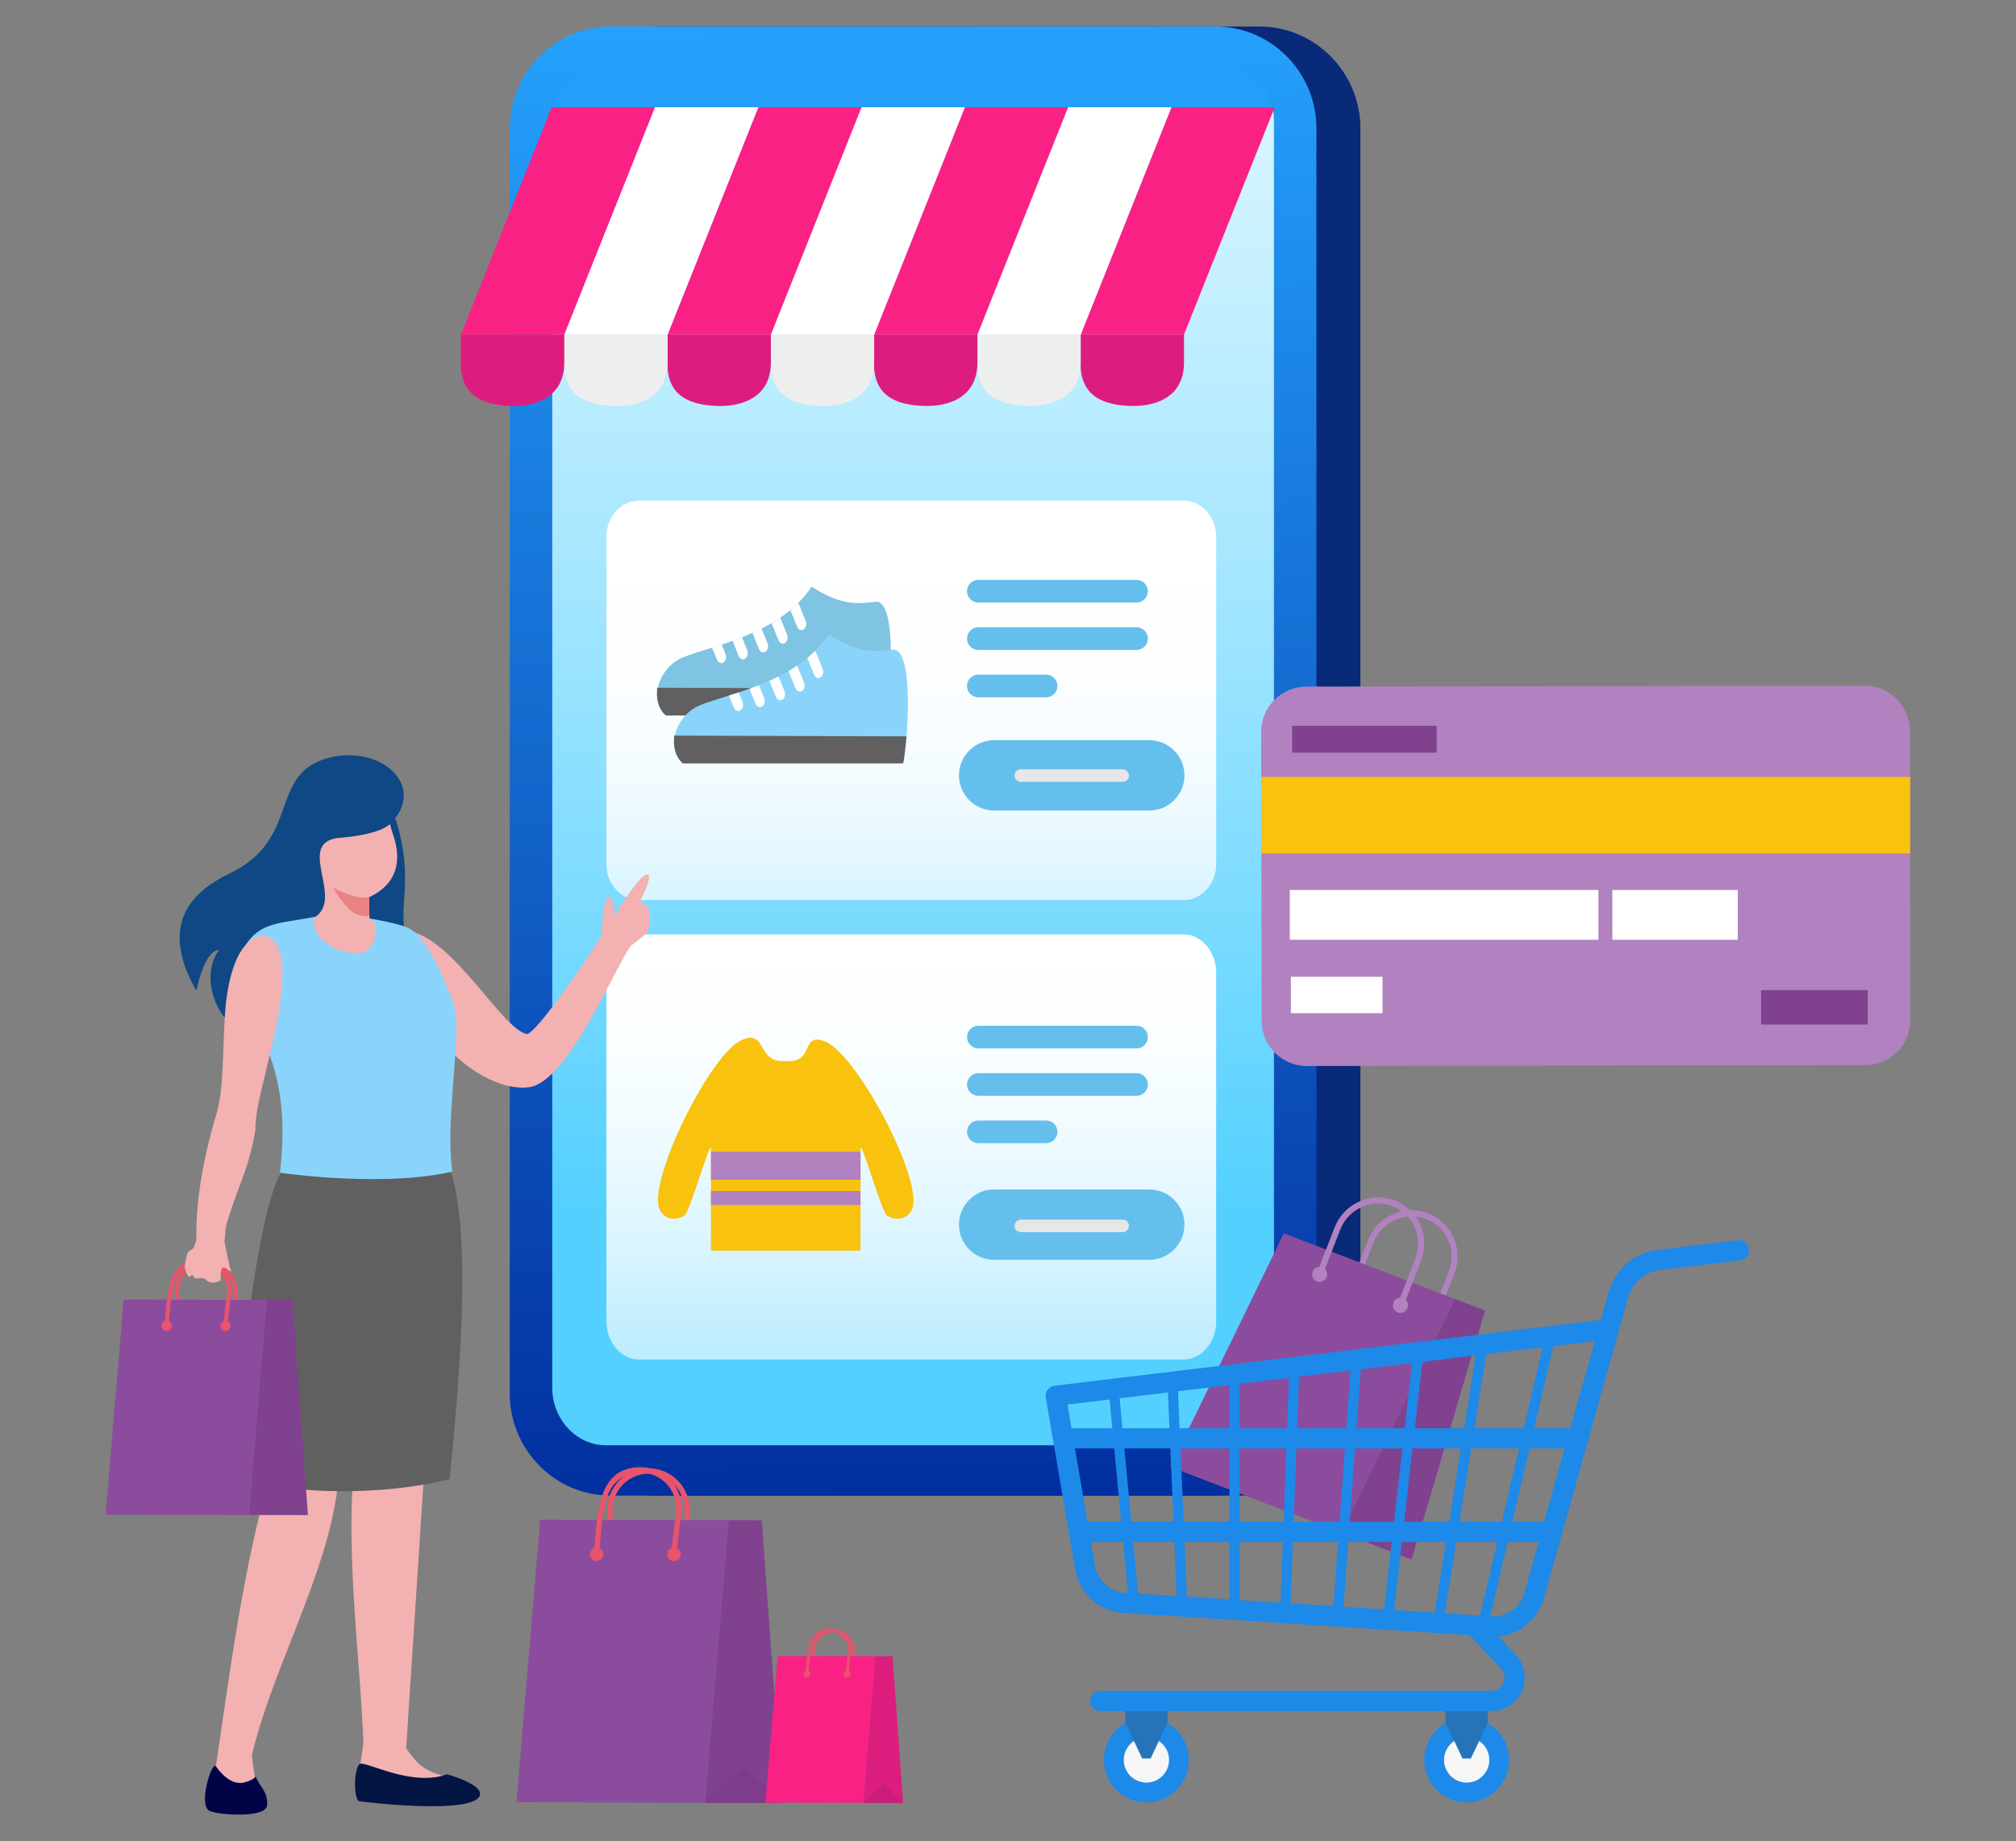 <?xml version="1.0" encoding="utf-8"?>
<!-- Generator: Adobe Illustrator 16.0.0, SVG Export Plug-In . SVG Version: 6.00 Build 0)  -->
<!DOCTYPE svg PUBLIC "-//W3C//DTD SVG 1.1//EN" "http://www.w3.org/Graphics/SVG/1.1/DTD/svg11.dtd">
<svg version="1.1" id="Calque_1" xmlns="http://www.w3.org/2000/svg" xmlns:xlink="http://www.w3.org/1999/xlink" x="0px" y="0px"
	 width="635.745px" height="580.611px" viewBox="0 0 635.745 580.611" enable-background="new 0 0 635.745 580.611"
	 xml:space="preserve">
<rect x="0" y="0" width="635.745" height="580.611" fill="#808080" stroke="none"/>
<g>
	<path fill-rule="evenodd" clip-rule="evenodd" fill="#092979" d="M206.4,8.362h190.798c17.489,0,31.798,14.459,31.798,32.133V439.5
		c0,17.672-14.309,32.134-31.798,32.134H206.4c-17.491,0-31.8-14.462-31.8-32.134V40.495C174.601,22.821,188.91,8.362,206.4,8.362"
		/>
	<g>
		<defs>
			<path id="SVGID_1_" d="M192.545,8.362h190.798c17.491,0,31.799,14.459,31.799,32.133V439.5c0,17.672-14.309,32.134-31.799,32.134
				H192.545c-17.491,0-31.799-14.462-31.799-32.134V40.495C160.746,22.821,175.054,8.362,192.545,8.362"/>
		</defs>
		<clipPath id="SVGID_2_">
			<use xlink:href="#SVGID_1_"  overflow="visible"/>
		</clipPath>
		<linearGradient id="SVGID_3_" gradientUnits="userSpaceOnUse" x1="292.11" y1="471.618" x2="283.781" y2="8.503">
			<stop  offset="0" style="stop-color:#022FA0"/>
			<stop  offset="0.678" style="stop-color:#197BDD"/>
			<stop  offset="1" style="stop-color:#24A1FB"/>
		</linearGradient>
		<rect x="160.746" y="8.362" clip-path="url(#SVGID_2_)" fill="url(#SVGID_3_)" width="254.396" height="463.271"/>
	</g>
	<g>
		<defs>
			<path id="SVGID_4_" d="M174.637,33.819c-0.318,1.379-0.487,2.818-0.487,4.296v399.513c0,9.947,7.633,18.144,16.895,18.144
				h193.799c9.262,0,16.897-8.196,16.897-18.144V38.115c0-1.478-0.169-2.917-0.488-4.296h-31.851h-32.572h-32.572h-32.572h-32.572
				h-32.57h-31.25H174.637z"/>
		</defs>
		<clipPath id="SVGID_5_">
			<use xlink:href="#SVGID_4_"  overflow="visible"/>
		</clipPath>
		<linearGradient id="SVGID_6_" gradientUnits="userSpaceOnUse" x1="287.953" y1="380.787" x2="287.928" y2="-43.047">
			<stop  offset="0" style="stop-color:#54D0FF"/>
			<stop  offset="0.2" style="stop-color:#78DAFF"/>
			<stop  offset="0.578" style="stop-color:#B6EBFF"/>
			<stop  offset="0.855" style="stop-color:#DCF6FF"/>
			<stop  offset="1" style="stop-color:#EBFAFF"/>
		</linearGradient>
		<rect x="174.149" y="33.819" clip-path="url(#SVGID_5_)" fill="url(#SVGID_6_)" width="227.592" height="421.952"/>
	</g>
	<g>
		<defs>
			<path id="SVGID_7_" d="M588.204,335.893l-176.053,0.283c-7.878,0.015-14.275-6.36-14.288-14.24l-0.148-91.127
				c-0.013-7.878,6.363-14.275,14.24-14.287l176.057-0.286c7.877-0.012,14.274,6.364,14.286,14.242l0.147,91.129
				C602.459,329.483,596.084,335.882,588.204,335.893"/>
		</defs>
		<clipPath id="SVGID_8_">
			<use xlink:href="#SVGID_7_"  overflow="visible"/>
		</clipPath>
		<rect x="397.703" y="216.224" clip-path="url(#SVGID_8_)" fill="#B182BF" width="204.757" height="119.967"/>
	</g>
	<rect x="397.752" y="244.998" fill-rule="evenodd" clip-rule="evenodd" fill="#F8C20F" width="204.617" height="24.11"/>
	<path fill-rule="evenodd" clip-rule="evenodd" fill="#80418E" d="M555.562,312.236h33.226c0.112,0,0.205,0.092,0.205,0.207v10.443
		c0,0.115-0.093,0.207-0.205,0.207h-33.226c-0.114,0-0.207-0.092-0.207-0.207v-10.443
		C555.354,312.328,555.448,312.236,555.562,312.236"/>
	<rect x="407.478" y="228.892" fill-rule="evenodd" clip-rule="evenodd" fill="#80418E" width="45.581" height="8.438"/>
	<rect x="406.736" y="280.649" fill-rule="evenodd" clip-rule="evenodd" fill="#FFFFFF" width="97.326" height="15.714"/>
	<rect x="508.456" y="280.649" fill-rule="evenodd" clip-rule="evenodd" fill="#FFFFFF" width="39.54" height="15.714"/>
	<rect x="407.074" y="308.025" fill-rule="evenodd" clip-rule="evenodd" fill="#FFFFFF" width="28.907" height="11.486"/>
	<path fill-rule="evenodd" clip-rule="evenodd" fill="#DD1D7E" d="M340.753,105.49h32.625v8.767c0,11.272-9.291,13.876-16.39,13.759
		c-9.28-0.154-16.235-3.218-16.235-13.319V105.49z"/>
	<polygon fill-rule="evenodd" clip-rule="evenodd" fill="#FA2185" points="401.974,33.819 369.402,33.819 340.808,105.49 
		373.378,105.49 	"/>
	<path fill-rule="evenodd" clip-rule="evenodd" fill="#EDEEEE" d="M308.182,105.49h32.626v8.767
		c0,11.272-9.292,13.876-16.392,13.759c-9.279-0.154-16.235-3.218-16.235-13.319V105.49z"/>
	<path fill-rule="evenodd" clip-rule="evenodd" fill="#DD1D7E" d="M275.61,105.49h32.626v8.767c0,11.272-9.292,13.876-16.391,13.759
		c-9.28-0.154-16.235-3.218-16.235-13.319V105.49z"/>
	<path fill-rule="evenodd" clip-rule="evenodd" fill="#EDEEEE" d="M243.038,105.49h32.626v8.767
		c0,11.272-9.292,13.876-16.391,13.759c-9.278-0.154-16.235-3.218-16.235-13.319V105.49z"/>
	<path fill-rule="evenodd" clip-rule="evenodd" fill="#DD1D7E" d="M210.467,105.49h32.626v8.767
		c0,11.272-9.292,13.876-16.391,13.759c-9.278-0.154-16.235-3.218-16.235-13.319V105.49z"/>
	<path fill-rule="evenodd" clip-rule="evenodd" fill="#EDEEEE" d="M177.896,105.49h32.625v8.767
		c0,11.272-9.292,13.876-16.391,13.759c-9.278-0.154-16.234-3.218-16.234-13.319V105.49z"/>
	<polygon fill-rule="evenodd" clip-rule="evenodd" fill="#FFFFFF" points="369.402,33.819 336.831,33.819 308.236,105.49 
		340.808,105.49 	"/>
	<polygon fill-rule="evenodd" clip-rule="evenodd" fill="#FA2185" points="336.831,33.819 304.259,33.819 275.664,105.49 
		308.236,105.49 	"/>
	<polygon fill-rule="evenodd" clip-rule="evenodd" fill="#FFFFFF" points="304.259,33.819 271.687,33.819 243.093,105.49 
		275.664,105.49 	"/>
	<polygon fill-rule="evenodd" clip-rule="evenodd" fill="#FA2185" points="271.687,33.819 239.115,33.819 210.521,105.49 
		243.093,105.49 	"/>
	<polygon fill-rule="evenodd" clip-rule="evenodd" fill="#FFFFFF" points="239.115,33.819 206.545,33.819 177.949,105.49 
		210.521,105.49 	"/>
	<path fill-rule="evenodd" clip-rule="evenodd" fill="#DD1D7E" d="M145.324,105.49h32.625v8.767c0,11.272-9.292,13.876-16.39,13.759
		c-9.279-0.154-16.234-3.218-16.234-13.319V105.49z"/>
	<polygon fill-rule="evenodd" clip-rule="evenodd" fill="#FA2185" points="206.545,33.819 173.973,33.819 145.377,105.49 
		177.949,105.49 	"/>
	<path fill-rule="evenodd" clip-rule="evenodd" fill="#239FF9" d="M206.545,33.819h-31.25h-0.661
		c0.446-1.803,1.185-3.496,2.161-5.025c3.012-4.714,8.294-7.869,14.249-7.869c64.303,0,128.46,0,193.799,0
		c7.886,0,14.592,5.533,16.411,12.895h-31.852h-32.572h-32.572h-32.572h-32.572H206.545z"/>
	<g>
		<defs>
			<path id="SVGID_9_" d="M201.536,157.868H373.22c5.664,0,10.3,5.088,10.3,11.308v103.383c0,6.219-4.636,11.308-10.3,11.308
				H201.536c-5.666,0-10.302-5.089-10.302-11.308V169.176C191.233,162.956,195.87,157.868,201.536,157.868"/>
		</defs>
		<clipPath id="SVGID_10_">
			<use xlink:href="#SVGID_9_"  overflow="visible"/>
		</clipPath>
		<linearGradient id="SVGID_11_" gradientUnits="userSpaceOnUse" x1="287.368" y1="355.967" x2="287.38" y2="157.867">
			<stop  offset="0" style="stop-color:#54D0FF"/>
			<stop  offset="0.063" style="stop-color:#75D9FF"/>
			<stop  offset="0.148" style="stop-color:#99E3FF"/>
			<stop  offset="0.239" style="stop-color:#B9ECFF"/>
			<stop  offset="0.339" style="stop-color:#D3F3FF"/>
			<stop  offset="0.448" style="stop-color:#E6F8FF"/>
			<stop  offset="0.573" style="stop-color:#F4FCFF"/>
			<stop  offset="0.728" style="stop-color:#FDFEFF"/>
			<stop  offset="1" style="stop-color:#FFFFFF"/>
		</linearGradient>
		<rect x="191.233" y="157.868" clip-path="url(#SVGID_10_)" fill="url(#SVGID_11_)" width="192.287" height="125.998"/>
	</g>
	<g>
		<defs>
			<path id="SVGID_12_" d="M201.536,294.671H373.22c5.664,0,10.3,5.412,10.3,12.03v110.002c0,6.617-4.636,12.031-10.3,12.031
				H201.536c-5.666,0-10.302-5.414-10.302-12.031V306.701C191.233,300.083,195.87,294.671,201.536,294.671"/>
		</defs>
		<clipPath id="SVGID_13_">
			<use xlink:href="#SVGID_12_"  overflow="visible"/>
		</clipPath>
		<linearGradient id="SVGID_14_" gradientUnits="userSpaceOnUse" x1="287.368" y1="505.445" x2="287.381" y2="294.679">
			<stop  offset="0" style="stop-color:#54D0FF"/>
			<stop  offset="0.082" style="stop-color:#6FD7FF"/>
			<stop  offset="0.233" style="stop-color:#9BE3FF"/>
			<stop  offset="0.387" style="stop-color:#BFEDFF"/>
			<stop  offset="0.54" style="stop-color:#DBF5FF"/>
			<stop  offset="0.694" style="stop-color:#EFFBFF"/>
			<stop  offset="0.847" style="stop-color:#FBFEFF"/>
			<stop  offset="1" style="stop-color:#FFFFFF"/>
		</linearGradient>
		<rect x="191.233" y="294.671" clip-path="url(#SVGID_13_)" fill="url(#SVGID_14_)" width="192.287" height="134.063"/>
	</g>
	<path fill="#B182BF" d="M427.966,405.226l5.199-13.403c1.282-3.305,3.764-5.776,6.75-7.121c2.987-1.34,6.463-1.541,9.74-0.289
		c3.275,1.26,5.716,3.729,7.023,6.716c1.306,2.989,1.475,6.479,0.194,9.783l-5.197,13.405c-0.192,0.495,0.048,1.048,0.54,1.237
		c0.492,0.187,1.046-0.062,1.237-0.556l5.198-13.404c2.944-7.593-0.772-16.087-8.301-18.973s-16.02,0.927-18.963,8.518l-5.2,13.405
		c-0.191,0.497,0.051,1.049,0.542,1.239C427.221,405.971,427.774,405.723,427.966,405.226"/>
	<polygon fill="#8C4C9D" points="458.833,409.637 404.844,388.938 369.013,462.562 423.001,483.261 	"/>
	<polygon fill="#80418E" points="468.304,413.268 458.833,409.637 423.001,483.261 445.147,491.749 	"/>
	<polygon fill="#80418E" points="423.001,483.261 437.953,477.502 445.147,491.749 	"/>
	<path fill="#B182BF" d="M413.94,401.021c0.477-1.23,1.855-1.849,3.076-1.381c1.221,0.469,1.824,1.845,1.345,3.077
		c-0.477,1.229-1.854,1.848-3.074,1.381C414.065,403.631,413.462,402.252,413.94,401.021"/>
	<path fill="#B182BF" d="M439.425,410.79c0.478-1.229,1.855-1.85,3.078-1.381c1.22,0.47,1.825,1.846,1.347,3.078
		c-0.479,1.231-1.857,1.848-3.076,1.381C439.551,413.399,438.948,412.022,439.425,410.79"/>
	<path fill="#B182BF" d="M417.437,401.188l5.198-13.405c1.281-3.303,3.764-5.776,6.749-7.121c2.988-1.34,6.463-1.54,9.739-0.286
		c3.277,1.26,5.717,3.728,7.026,6.715c1.306,2.99,1.475,6.479,0.195,9.783l-5.199,13.403c-0.191,0.497,0.048,1.051,0.542,1.24
		c0.491,0.187,1.045-0.062,1.237-0.556l5.199-13.406c2.942-7.592-0.773-16.085-8.305-18.974c-7.528-2.886-16.016,0.929-18.96,8.52
		l-5.199,13.406c-0.192,0.494,0.051,1.049,0.541,1.236C416.689,401.934,417.244,401.686,417.437,401.188"/>
	<path fill="#1D89E8" d="M449.128,555.003c0,7.396,5.997,13.391,13.393,13.391c7.396,0,13.392-5.994,13.392-13.391
		c0-7.397-5.997-13.393-13.392-13.393C455.125,541.61,449.128,547.605,449.128,555.003"/>
	<path fill="#F6F6F6" d="M455.382,555.003c0,3.942,3.196,7.139,7.14,7.139c3.943,0,7.138-3.196,7.138-7.139s-3.195-7.14-7.138-7.14
		C458.578,547.863,455.382,551.061,455.382,555.003"/>
	<polygon fill="#2673BA" points="462.519,539.563 469.14,539.563 469.14,543.33 463.842,554.538 461.195,554.538 455.899,543.33 
		455.899,539.563 	"/>
	<rect x="455.899" y="539.563" fill="#2673BA" width="13.241" height="3.767"/>
	<path fill="#1D89E8" d="M348.129,555.003c0,7.396,5.996,13.391,13.392,13.391s13.392-5.994,13.392-13.391
		c0-7.397-5.995-13.393-13.392-13.393S348.129,547.605,348.129,555.003"/>
	<path fill="#F6F6F6" d="M354.381,555.003c0,3.942,3.197,7.139,7.14,7.139c3.942,0,7.138-3.196,7.138-7.139s-3.196-7.14-7.138-7.14
		C357.578,547.863,354.381,551.061,354.381,555.003"/>
	<polygon fill="#2673BA" points="361.518,539.563 368.138,539.563 368.138,543.33 362.842,554.538 360.194,554.538 354.898,543.33 
		354.898,539.563 	"/>
	<rect x="354.898" y="539.563" fill="#2673BA" width="13.24" height="3.767"/>
	<path fill-rule="evenodd" clip-rule="evenodd" fill="#1D89E8" d="M337.913,450.391h12.851l-0.86-9.063l-13.267,1.595
		L337.913,450.391z M342.948,479.883h10.613l-2.194-23.116h-12.366L342.948,479.883z M436.455,507.524l2.418-21.265h-13.705
		l-1.481,20.44L436.455,507.524z M452.429,508.558l3.564-22.298h-13.912l-2.44,21.472L452.429,508.558z M466.74,509.48l5.415-23.221
		h-12.932l-3.596,22.504l9.498,0.613l0.104,0.007L466.74,509.48z M486.884,479.883l6.52-23.116h-11.099l-5.389,23.116H486.884z
		 M479.029,456.767h-15.092l-3.695,23.116h13.398L479.029,456.767z M468.693,427.019l-3.737,23.372h15.562l5.949-25.514
		L468.693,427.019z M448.542,429.444l-2.382,20.946h15.567l3.672-22.975L448.542,429.444z M371.99,450.391h15.726v-13.619
		l-16.226,1.953L371.99,450.391z M368.314,439.109l-15.245,1.834l0.897,9.447h14.83L368.314,439.109z M442.226,456.767h-14.918
		l-1.677,23.116h13.968L442.226,456.767z M442.807,479.883h14.206l3.694-23.116h-15.272L442.807,479.883z M424.109,456.767h-15.28
		l-0.865,23.116h14.469L424.109,456.767z M405.638,456.767h-14.732v23.116h13.87L405.638,456.767z M387.716,456.767h-15.453
		l0.989,23.116h14.464V456.767z M390.905,450.391h14.972l0.594-15.879l-15.566,1.876V450.391z M409.069,450.391h15.502l1.322-18.219
		l-16.217,1.955L409.069,450.391z M427.77,450.391h15.181l2.336-20.554l-16.168,1.947L427.77,450.391z M421.971,486.26h-14.244
		l-0.724,19.362l13.5,0.873L421.971,486.26z M404.535,486.26h-13.63v18.322l12.914,0.835L404.535,486.26z M387.716,486.26h-14.19
		l0.739,17.248l13.452,0.869V486.26z M370.332,486.26h-12.963l1.542,16.255l12.151,0.786L370.332,486.26z M370.061,479.883
		l-0.991-23.116h-14.499l2.193,23.116H370.061z M489.834,424.474l-6.043,25.917h11.412l7.755-27.496L489.834,424.474z
		 M470.966,509.756c4.521-0.045,8.521-3.099,9.751-7.445l4.497-16.051h-9.787l-5.462,23.428L470.966,509.756z M347,539.563h123.332
		c5.798,0,10.516-4.716,10.516-10.518c0-2.669-1.002-5.217-2.826-7.171l-5.439-5.832c6.686-0.698,12.419-5.439,14.274-12.007
		l23.519-83.947l3.073-10.901c1.305-4.707,5.271-8.116,10.106-8.698l25.171-3.029c1.75-0.213,2.996-1.8,2.786-3.548
		c-0.211-1.748-1.813-2.994-3.548-2.787l-25.171,3.033c-7.414,0.892-13.492,6.117-15.487,13.313l-2.473,8.771l-172.283,20.75
		c-0.867,0.104-1.653,0.559-2.175,1.26c-0.522,0.699-0.736,1.58-0.588,2.442l9.247,54.164c1.362,7.971,8.191,13.763,16.267,13.814
		l108.206,6.99l9.851,10.561c0.718,0.769,1.112,1.771,1.112,2.822c0,2.284-1.858,4.142-4.138,4.142H347
		c-1.762,0-3.187,1.426-3.187,3.188C343.813,538.138,345.237,539.563,347,539.563z M355.409,502.296
		c0.069,0,0.137,0.003,0.206,0.007l0.074,0.004l-1.523-16.047h-10.13l1.285,7.524C346.164,498.717,350.406,502.296,355.409,502.296z
		"/>
	<path fill="#F4B1B1" d="M129.791,313.4c9.876,21.675,27.166,30.901,37.153,29.441c12.21-1.785,26.771-37.354,31.926-44.475
		c1.116-0.979,4.82-3.811,4.939-3.874c0.568-0.298,3.112-8.967-2.012-10.139c0,0,2.092-4.113,2.716-6.469
		c0.766-2.876-0.995-2.421-2.347-0.942c-3.459,3.781-5.613,7.702-8.612,11.923c0.077-0.811-0.05-2.135-0.139-3.596
		c-0.042-0.699-0.469-1.655-0.82-1.97c-0.402-0.363-0.63-0.631-1.246,0.165c-1.205,1.558-1.579,9.599-1.648,11.628
		c-3.372,5.594-21.008,31.628-23.685,30.979c-7.785-1.892-22.109-28.585-36.11-32.27C128.228,292.723,124.884,306.013,129.791,313.4
		"/>
	<g>
		<defs>
			<path id="SVGID_15_" d="M123.652,255.007c8.972,25.08-0.749,31.87,6.442,45.845c0,0-8.001-0.449-9.066-0.143
				c-1.065,0.307-23.481-4.482-24.491-5.489c-1.009-1.004-6.746-16.936-6.746-16.936l15.471-21.04l10.677-3.27L123.652,255.007z"/>
		</defs>
		<use xlink:href="#SVGID_15_"  overflow="visible" fill-rule="evenodd" clip-rule="evenodd" fill="#0F4884"/>
		<clipPath id="SVGID_16_">
			<use xlink:href="#SVGID_15_"  overflow="visible"/>
		</clipPath>
	</g>
	<path fill-rule="evenodd" clip-rule="evenodd" fill="#F4B1B1" d="M134.9,439.646l0.302,2.503l-7.121,109.188
		c0.24,0.328,0.476,0.648,0.711,0.962c0.184,0.248,0.365,0.487,0.547,0.725c0.438,0.574,0.869,1.12,1.302,1.628
		c0.195,0.231,0.389,0.456,0.589,0.673c3.208,3.539,7.354,4.392,10.75,5.22c2.629,0.642,4.654,0.956,6.439,4.471
		c0.057,0.11,0.099,0.22,0.132,0.333c0.379,1.255-0.589,2.591-1.971,2.559l-31.154-0.975c-1.537-0.036-2.76-1.212-2.918-2.676
		c-0.021-0.205-0.026-0.417-0.003-0.632l2.079-13.6c0,0,0.001-0.021,0.008-0.056c-0.755-26.551-6.76-65.455-1.839-96.469
		c0,0-1.856-9.438-1.737-10.852C111.133,441.24,134.9,439.646,134.9,439.646"/>
	<path fill-rule="evenodd" clip-rule="evenodd" fill="#F4B1B1" d="M101.51,430.46c-1.353,11.686,6.798,18.618,5.446,30.304
		c-0.018,29.257-20.518,62.967-27.451,92.509c-0.23,0.976,1.516,10.268,1.316,11.238c-3.079,3.293-11.854,7.938-12.793-7.245
		c3.924-25.51,8.805-66.732,18.908-97.768l-6.38-30.938L101.51,430.46z"/>
	<path fill-rule="evenodd" clip-rule="evenodd" fill="#031542" d="M141.022,559.535c0,0,10.848,3.003,10.36,6.348
		c-0.984,6.754-38.22,2.294-38.418,2.047c-1.319-1.641-1.476-9.261,0.302-11.536C114.586,554.704,129.157,563.75,141.022,559.535"/>
	<path fill-rule="evenodd" clip-rule="evenodd" fill="#000446" d="M84.243,569.233c-0.237,4.337-15.9,3.092-18.257,1.791
		c-3.504-1.934,0.765-15.573,2.087-14.057c0,0,4.084,6.428,8.913,5.131c4.829-1.298,3.137-2.73,3.961-1.104
		C82.492,564.041,84.458,565.237,84.243,569.233"/>
	<path fill-rule="evenodd" clip-rule="evenodd" fill="#606060" d="M142.096,369.021c6.531,21.354,3.114,62.354-0.275,97.436
		c-24.523,6.203-60.612,4.521-69.628-2.983c6.017-45.756,9.979-90.117,19.589-98.212
		C112.031,318.648,139.127,357.182,142.096,369.021"/>
	<path fill-rule="evenodd" clip-rule="evenodd" fill="#8AD4FB" d="M76.202,298.93c-5.768,22.551,17.332,25.378,12.101,70.906
		c17.302,2.301,39.458,3.141,54.336-0.37c-2.379-16.752,3.201-44.218,0.572-52.394c-1.655-5.147-4.888-12.416-8.159-17.698
		c-3.865-6.24-5.656-7.052-12.844-8.637C102.583,286.407,81.641,286.816,76.202,298.93"/>
	<path fill-rule="evenodd" clip-rule="evenodd" fill="#F4B1B1" d="M116.441,282.917l0.047,6.561l0.823,0.715
		c3.217,3.518-0.377,10.637-4.08,10.379c-9.368,0.367-16.48-7.39-13.623-11.527l1.236-1.351l0.354-8.927
		c-0.484-0.032-3.98-2.067-5.024-2.399c-1.042-0.334-2.559-2.365-2.641-4.496c-0.08-2.131,3.203-1.407,3.203-1.407
		c-3.931-5.496-8.399-9.999-2.496-14.852c5.903-4.853,19.379-7.582,19.379-7.582l8.121-2.721c-1.058,2.78,0.223,12.11,2.242,17.949
		C126.849,271.557,125.139,278.858,116.441,282.917"/>
	<path fill-rule="evenodd" clip-rule="evenodd" fill="#E98385" d="M105,279.929c0,0,4.497,7.896,8.25,8.646
		c3.751,0.75,1.836,0.203,3.238,0.053l-0.047-5.71C113.845,283.307,111.314,283.075,105,279.929"/>
	<path fill-rule="evenodd" clip-rule="evenodd" fill="#0F4884" d="M106.544,264.246c0,0,12.083-0.623,16.451-4.333
		c12.141-12.154-3.348-25.509-19.889-20.78c-18.524,5.294-8.079,25.539-30.807,36.386c-16.719,7.979-19.805,20.381-10.361,36.915
		c0.045,0.032,2.18-12.367,7.117-12.944c-6.247,9.118,0.17,19.899,1.821,21.406c4.962-32.412,12.362-28.403,28.732-31.852
		C108.254,282.84,93.433,266.075,106.544,264.246"/>
	<path fill-rule="evenodd" clip-rule="evenodd" fill="#F4B1B1" d="M83.343,295.006c-6.45,0.207-10.318,8.333-11.857,19.423
		c-1.521,10.976-0.432,27.542-3.162,36.6c-6.463,21.447-6.808,35.713-6.171,43.827c0.345,4.404,4.634,8.412,7.302,4.599
		c2.106-3.012,0.289-8.176,2.345-14.677c4.156-13.136,6.582-15.928,8.758-28.621c-0.184-4.476,1.896-12.47,3.243-18.167
		C87.774,321.164,93.61,297.632,83.343,295.006"/>
	<path fill="#E8546B" d="M56.974,417.375l-0.63-9.899c0.015-2.41,0.993-4.58,2.566-6.157c1.573-1.578,3.733-2.546,6.12-2.541
		c2.385,0.004,4.535,0.984,6.088,2.564c1.554,1.585,2.507,3.761,2.493,6.17l0.63,9.899c-0.002,0.36,0.286,0.653,0.645,0.653
		c0.356,0.003,0.649-0.291,0.651-0.651l-0.631-9.899c0.031-5.537-4.387-10.034-9.87-10.045c-5.483-0.011-9.956,4.468-9.988,10.005
		l0.63,9.899c-0.002,0.36,0.287,0.653,0.645,0.653C56.681,418.029,56.972,417.735,56.974,417.375"/>
	<polygon fill="#8C4C9D" points="84.242,409.931 38.99,409.829 33.299,477.647 78.55,477.748 	"/>
	<polygon fill-rule="evenodd" clip-rule="evenodd" fill="#80418E" points="92.179,409.946 84.242,409.931 78.55,477.748 
		97.112,477.789 	"/>
	<path fill="#E8546B" d="M50.937,418.098c0.006-0.898,0.73-1.625,1.621-1.623c0.889,0.002,1.605,0.73,1.6,1.629
		c-0.006,0.897-0.731,1.625-1.62,1.622C51.649,419.726,50.932,418.995,50.937,418.098"/>
	<path fill="#E8546B" d="M69.498,418.137c0.006-0.896,0.73-1.624,1.622-1.624c0.888,0.003,1.607,0.73,1.601,1.631
		c-0.005,0.898-0.732,1.623-1.62,1.623C70.211,419.764,69.493,419.036,69.498,418.137"/>
	<path fill="#E8546B" d="M53.199,417.359c0.566-4.682,0.533-13.038,3.789-16.309c1.575-1.574,3.734-2.544,6.12-2.539
		c2.387,0.006,4.535,0.982,6.091,2.564c1.554,1.584,2.506,3.759,2.493,6.17l-1.225,10.149c-0.001,0.36,0.286,0.653,0.644,0.653
		c0.357,0.003,0.65-0.291,0.651-0.651l1.224-10.147c0.032-5.539-4.386-10.037-9.871-10.048
		c-10.901-0.022-10.264,12.295-11.211,20.155c-0.001,0.36,0.287,0.653,0.644,0.653C52.906,418.011,53.197,417.72,53.199,417.359"/>
	<path fill-rule="evenodd" clip-rule="evenodd" fill="#F4B1B1" d="M71.128,388.249l-0.382,3.05l1.66,8.105
		c0.359,0.883,1.09,2.398-0.799,0.797c-2.677-2.273-1.854,3.52-2.021,3.604c-2.647,1.301-4.003,0.451-4.86-0.401
		c-0.72-0.72-3.161-0.005-3.348-0.334c-0.657-1.143-0.738-1.104-1.707-0.426c-0.421,0.295-1.496-2.688-1.422-3.236
		c1.219-9.119,2.402-1.184,4.056-10.387C63.225,383.9,70.389,386.428,71.128,388.249"/>
	<path fill="#E8546B" d="M193.963,489.173l-0.829-13.005c0.019-3.166,1.305-6.017,3.37-8.091c2.066-2.069,4.906-3.342,8.04-3.337
		c3.134,0.009,5.957,1.293,7.999,3.37c2.042,2.081,3.292,4.939,3.274,8.106l0.829,13.003c-0.002,0.474,0.375,0.859,0.845,0.862
		c0.471,0,0.853-0.384,0.856-0.857l-0.83-13.005c0.042-7.274-5.76-13.182-12.964-13.197s-13.079,5.869-13.122,13.144l0.83,13.005
		c-0.003,0.474,0.376,0.857,0.845,0.859C193.576,490.03,193.959,489.646,193.963,489.173"/>
	<polygon fill="#8C4C9D" points="229.784,479.394 170.337,479.26 162.86,568.351 222.307,568.483 	"/>
	<polygon fill-rule="evenodd" clip-rule="evenodd" fill="#80418E" points="240.211,479.416 229.784,479.394 222.307,568.483 
		246.689,568.539 	"/>
	<polygon fill="#7D3C8C" points="222.307,568.483 234.563,556.791 246.689,568.539 	"/>
	<path fill="#E8546B" d="M186.032,490.122c0.006-1.181,0.959-2.134,2.128-2.132s2.109,0.961,2.103,2.142
		c-0.006,1.18-0.959,2.132-2.128,2.129C186.966,492.259,186.024,491.303,186.032,490.122"/>
	<path fill="#E8546B" d="M210.415,490.172c0.006-1.178,0.959-2.132,2.13-2.129c1.166,0.001,2.109,0.96,2.103,2.139
		c-0.007,1.179-0.961,2.135-2.128,2.132C211.349,492.312,210.408,491.353,210.415,490.172"/>
	<path fill="#E8546B" d="M189.003,489.152c0.743-6.151,0.7-17.128,4.978-21.423c2.068-2.071,4.904-3.344,8.039-3.34
		c3.136,0.009,5.958,1.295,8.001,3.371c2.041,2.08,3.291,4.939,3.275,8.104l-1.608,13.334c-0.002,0.475,0.374,0.859,0.846,0.859
		c0.47,0.003,0.853-0.383,0.855-0.857l1.609-13.331c0.041-7.274-5.763-13.182-12.967-13.197
		c-14.322-0.028-13.482,16.151-14.728,26.475c-0.002,0.475,0.377,0.86,0.846,0.862C188.618,490.01,189.001,489.626,189.003,489.152"
		/>
	<path fill="#E8546B" d="M257.479,527.393l-0.429-6.743c0.01-1.642,0.676-3.12,1.747-4.194c1.072-1.074,2.543-1.733,4.168-1.73
		c1.625,0.005,3.089,0.671,4.147,1.748c1.059,1.079,1.706,2.559,1.697,4.202l0.431,6.743c-0.002,0.243,0.194,0.444,0.438,0.444
		c0.244,0.001,0.442-0.199,0.444-0.444l-0.431-6.741c0.023-3.772-2.986-6.835-6.721-6.843c-3.735-0.008-6.781,3.044-6.803,6.814
		l0.43,6.741c-0.001,0.246,0.195,0.444,0.438,0.444C257.278,527.837,257.479,527.638,257.479,527.393"/>
	<polygon fill="#FA2185" points="276.051,522.322 245.231,522.252 241.354,568.441 272.174,568.511 	"/>
	<polygon fill-rule="evenodd" clip-rule="evenodd" fill="#DD1D7E" points="281.457,522.333 276.051,522.322 272.174,568.511 
		284.817,568.539 	"/>
	<polygon fill="#C91C7B" points="272.174,568.511 278.529,562.448 284.817,568.539 	"/>
	<path fill="#E8546B" d="M253.368,527.884c0.004-0.611,0.497-1.108,1.104-1.105c0.604,0.002,1.093,0.499,1.09,1.11
		c-0.004,0.611-0.498,1.106-1.104,1.106C253.853,528.992,253.363,528.495,253.368,527.884"/>
	<path fill="#E8546B" d="M266.009,527.908c0.005-0.61,0.498-1.104,1.104-1.103c0.605,0,1.093,0.498,1.091,1.11
		c-0.005,0.611-0.499,1.105-1.104,1.103C266.494,529.019,266.005,528.522,266.009,527.908"/>
	<path fill="#E8546B" d="M254.909,527.381c0.384-3.188,0.361-8.881,2.58-11.106c1.073-1.073,2.543-1.734,4.167-1.73
		c1.627,0.005,3.089,0.67,4.15,1.747c1.058,1.077,1.706,2.562,1.697,4.203l-0.833,6.911c-0.001,0.246,0.194,0.444,0.438,0.444
		c0.244,0.003,0.442-0.198,0.444-0.444l0.834-6.911c0.021-3.771-2.988-6.834-6.723-6.842c-7.425-0.016-6.99,8.374-7.635,13.726
		c-0.002,0.247,0.195,0.445,0.438,0.448C254.709,527.826,254.907,527.627,254.909,527.381"/>
	<g>
		<path fill-rule="evenodd" clip-rule="evenodd" fill="#7FC4E2" d="M255.946,184.979c-10.065,15.314-31.722,18.59-40.778,22.421
			c-7.339,3.104-10.87,13.542-5.171,18.221h69.42c0.061-0.215,0.122-0.446,0.179-0.697c1.031-4.403,3.73-35.855-3.492-35.157
			C271.622,190.201,265.975,191.609,255.946,184.979"/>
		<path fill-rule="evenodd" clip-rule="evenodd" fill="#FFFFFF" d="M227.58,203.271c-1.036,0.34-2.049,0.663-3.033,0.974
			l1.557,3.816c0.387,0.949,1.311,1.32,2.051,0.822c0.74-0.497,1.029-1.681,0.641-2.631L227.58,203.271z M233.98,200.977
			c-0.999,0.395-1.991,0.766-2.975,1.119l1.947,4.77c0.387,0.95,1.311,1.32,2.05,0.823c0.74-0.497,1.03-1.682,0.642-2.632
			L233.98,200.977z M240.152,198.232c-0.952,0.479-1.911,0.933-2.872,1.362l2.073,5.086c0.389,0.951,1.311,1.321,2.052,0.824
			c0.74-0.497,1.029-1.683,0.641-2.632L240.152,198.232z M246.034,194.796c-0.891,0.605-1.803,1.18-2.727,1.721l2.205,5.407
			c0.389,0.951,1.311,1.321,2.05,0.823c0.74-0.496,1.03-1.682,0.643-2.631L246.034,194.796z M251.741,190.115
			c-0.802,0.801-1.639,1.559-2.502,2.276l2.149,5.27c0.387,0.951,1.311,1.321,2.051,0.823c0.741-0.497,1.029-1.682,0.643-2.633
			L251.741,190.115z"/>
		<path fill-rule="evenodd" clip-rule="evenodd" fill="#606060" d="M207.231,216.877l-0.002,0.021l-0.047,1.954
			c0.106,2.793,0.977,5.258,2.816,6.769h69.42c0.061-0.215,0.122-0.447,0.179-0.697c0.201-0.858,0.692-5.33,0.933-7.81
			L207.231,216.877z"/>
		<path fill="#65BFEC" d="M313.503,233.412h48.918c6.104,0,11.098,4.993,11.098,11.098l0,0c0,6.104-4.994,11.098-11.098,11.098
			h-48.918c-6.104,0-11.098-4.993-11.098-11.098l0,0C302.405,238.405,307.399,233.412,313.503,233.412"/>
		<path fill-rule="evenodd" clip-rule="evenodd" fill="#65BFEC" d="M308.516,182.868h49.895c1.964,0,3.572,1.606,3.572,3.571l0,0
			c0,1.966-1.608,3.573-3.572,3.573h-49.895c-1.965,0-3.573-1.607-3.573-3.573l0,0C304.942,184.475,306.55,182.868,308.516,182.868"
			/>
		<path fill-rule="evenodd" clip-rule="evenodd" fill="#65BFEC" d="M308.516,197.811h49.895c1.964,0,3.572,1.608,3.572,3.572l0,0
			c0,1.965-1.608,3.573-3.572,3.573h-49.895c-1.965,0-3.573-1.608-3.573-3.573l0,0C304.942,199.419,306.55,197.811,308.516,197.811"
			/>
		<path fill-rule="evenodd" clip-rule="evenodd" fill="#65BFEC" d="M308.516,212.754h21.375c1.965,0,3.573,1.608,3.573,3.572l0,0
			c0,1.965-1.608,3.573-3.573,3.573h-21.375c-1.965,0-3.573-1.608-3.573-3.573l0,0C304.942,214.362,306.55,212.754,308.516,212.754"
			/>
		<path fill-rule="evenodd" clip-rule="evenodd" fill="#E6E6E6" d="M321.927,242.588h32.108c1.094,0,1.989,0.896,1.989,1.989l0,0
			c0,1.094-0.896,1.989-1.989,1.989h-32.108c-1.094,0-1.989-0.896-1.989-1.989l0,0C319.938,243.483,320.833,242.588,321.927,242.588
			"/>
		<path fill-rule="evenodd" clip-rule="evenodd" fill="#8AD4FB" d="M261.295,200.079c-10.065,15.314-31.721,18.589-40.778,22.42
			c-7.341,3.104-10.87,13.541-5.169,18.221h69.418c0.061-0.216,0.121-0.446,0.179-0.697c1.031-4.402,3.73-35.856-3.491-35.157
			C276.971,205.3,271.323,206.709,261.295,200.079"/>
		<path fill-rule="evenodd" clip-rule="evenodd" fill="#FFFFFF" d="M232.93,218.37c-1.038,0.342-2.052,0.665-3.034,0.974
			l1.556,3.816c0.388,0.951,1.311,1.322,2.051,0.824c0.74-0.497,1.029-1.682,0.642-2.633L232.93,218.37z M239.329,216.077
			c-0.998,0.394-1.991,0.765-2.974,1.118l1.945,4.77c0.389,0.95,1.311,1.321,2.051,0.823c0.74-0.497,1.03-1.682,0.643-2.631
			L239.329,216.077z M245.502,213.331c-0.952,0.48-1.912,0.933-2.875,1.364l2.076,5.086c0.388,0.95,1.31,1.32,2.05,0.822
			c0.74-0.497,1.029-1.682,0.643-2.632L245.502,213.331z M251.383,209.895c-0.89,0.607-1.802,1.18-2.727,1.722l2.206,5.408
			c0.389,0.95,1.311,1.32,2.051,0.823c0.741-0.498,1.029-1.682,0.641-2.633L251.383,209.895z M257.089,205.215
			c-0.801,0.801-1.636,1.558-2.501,2.276l2.149,5.269c0.388,0.951,1.311,1.321,2.051,0.824c0.741-0.498,1.029-1.683,0.641-2.632
			L257.089,205.215z"/>
		<path fill-rule="evenodd" clip-rule="evenodd" fill="#606060" d="M212.579,231.976l-0.002,0.021l-0.045,1.955
			c0.105,2.792,0.977,5.258,2.816,6.768h69.418c0.061-0.216,0.121-0.446,0.179-0.697c0.201-0.858,0.691-5.331,0.934-7.811
			L212.579,231.976z"/>
	</g>
	<g>
		<path fill-rule="evenodd" clip-rule="evenodd" fill="#65BFEC" d="M308.516,323.474h49.895c1.964,0,3.572,1.606,3.572,3.571l0,0
			c0,1.966-1.608,3.572-3.572,3.572h-49.895c-1.965,0-3.573-1.606-3.573-3.572l0,0C304.942,325.08,306.55,323.474,308.516,323.474"
			/>
		<path fill-rule="evenodd" clip-rule="evenodd" fill="#65BFEC" d="M308.516,338.415h49.895c1.964,0,3.572,1.609,3.572,3.572v0.002
			c0,1.964-1.608,3.572-3.572,3.572h-49.895c-1.965,0-3.573-1.608-3.573-3.572v-0.002
			C304.942,340.024,306.55,338.415,308.516,338.415"/>
		<path fill-rule="evenodd" clip-rule="evenodd" fill="#65BFEC" d="M308.516,353.359h21.375c1.965,0,3.573,1.607,3.573,3.572l0,0
			c0,1.965-1.608,3.572-3.573,3.572h-21.375c-1.965,0-3.573-1.607-3.573-3.572l0,0C304.942,354.967,306.55,353.359,308.516,353.359"
			/>
		<path fill-rule="evenodd" clip-rule="evenodd" fill="#F8C20F" d="M234.465,327.733c-10.018,3.424-29.846,43.798-26.629,53.241
			c1.195,3.511,5.117,4.242,8.046,2.326c1.654-1.081,8.322-24.537,8.322-21.026v32.129h23.581h23.581v-32.129
			c0-3.511,6.667,19.945,8.323,21.026c2.928,1.916,6.85,1.185,8.045-2.326c3.217-9.443-17.807-49.221-27.824-52.644
			c-7.546-2.774-2.915,7.111-12.125,6.249C238.575,335.442,242.009,324.958,234.465,327.733"/>
		<rect x="224.204" y="363.214" fill-rule="evenodd" clip-rule="evenodd" fill="#B182BF" width="47.162" height="8.82"/>
		<rect x="224.204" y="375.584" fill-rule="evenodd" clip-rule="evenodd" fill="#B182BF" width="47.162" height="4.411"/>
		<path fill="#65BFEC" d="M313.503,375.088h48.918c6.104,0,11.098,4.993,11.098,11.097v0.003c0,6.104-4.994,11.097-11.098,11.097
			h-48.918c-6.104,0-11.098-4.993-11.098-11.097v-0.003C302.405,380.081,307.399,375.088,313.503,375.088"/>
		<path fill-rule="evenodd" clip-rule="evenodd" fill="#E6E6E6" d="M321.927,384.588h32.108c1.094,0,1.989,0.896,1.989,1.989l0,0
			c0,1.094-0.896,1.989-1.989,1.989h-32.108c-1.094,0-1.989-0.896-1.989-1.989l0,0C319.938,385.483,320.833,384.588,321.927,384.588
			"/>
	</g>
</g>
</svg>
